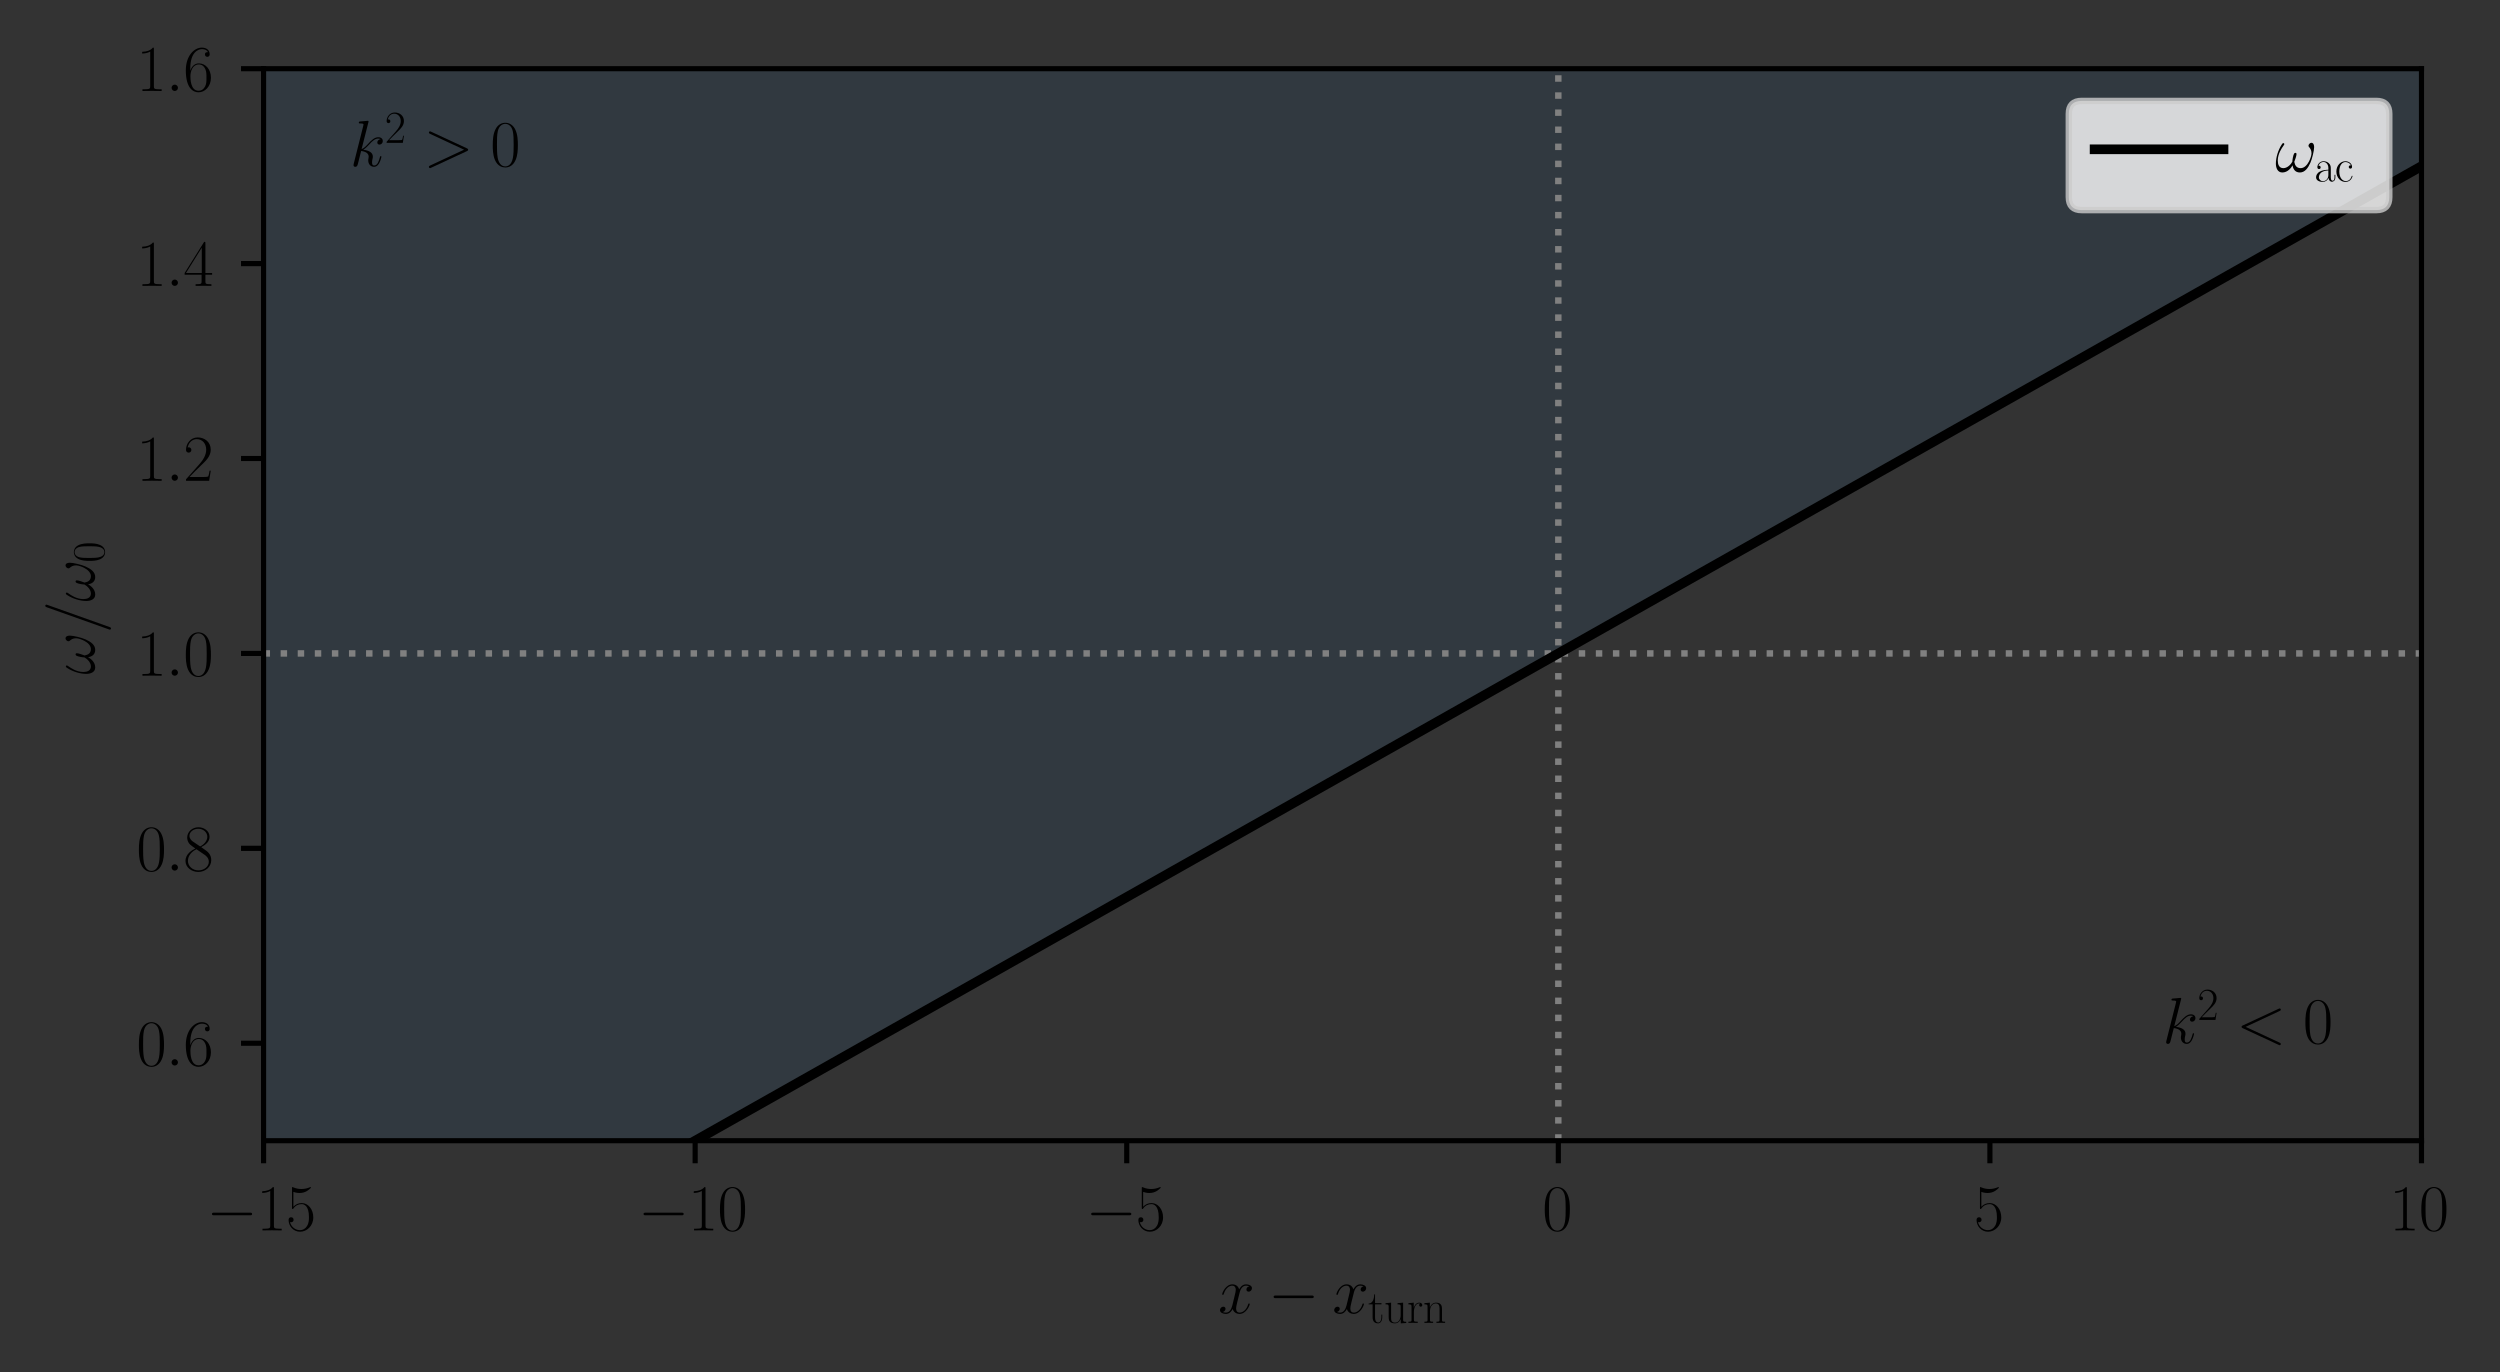 <?xml version="1.0" encoding="utf-8" standalone="no"?>
<!DOCTYPE svg PUBLIC "-//W3C//DTD SVG 1.1//EN"
  "http://www.w3.org/Graphics/SVG/1.1/DTD/svg11.dtd">
<svg xmlns:xlink="http://www.w3.org/1999/xlink" width="387.874pt" height="212.891pt" viewBox="0 0 387.874 212.891" xmlns="http://www.w3.org/2000/svg" version="1.1">
 <rect x="0" y="0" width="387.874" height="212.891" fill="#333333" stroke="none"/>
 <defs>
  <style type="text/css">*{stroke-linejoin: round; stroke-linecap: butt}</style>
 </defs>
 <g id="figure_1">
  <g id="patch_1">
   <path d="M 0 212.891 
L 387.874 212.891 
L 387.874 0 
L 0 0 
L 0 212.891 
z
" style="fill: none"/>
  </g>
  <g id="axes_1">
   <g id="patch_2">
    <path d="M 40.893 176.979 
L 375.693 176.979 
L 375.693 10.659 
L 40.893 10.659 
L 40.893 176.979 
z
" style="fill: none"/>
   </g>
   <g id="PolyCollection_1">
    <path d="M 40.893 10.659 
L 40.893 214.779 
L 41.228 214.59 
L 41.563 214.401 
L 41.898 214.212 
L 42.233 214.022 
L 42.568 213.833 
L 42.904 213.644 
L 43.239 213.455 
L 43.574 213.266 
L 43.909 213.077 
L 44.244 212.887 
L 44.579 212.698 
L 44.914 212.509 
L 45.249 212.32 
L 45.585 212.131 
L 45.92 211.941 
L 46.255 211.752 
L 46.59 211.563 
L 46.925 211.374 
L 47.26 211.185 
L 47.595 210.995 
L 47.931 210.806 
L 48.266 210.617 
L 48.601 210.428 
L 48.936 210.239 
L 49.271 210.05 
L 49.606 209.86 
L 49.941 209.671 
L 50.277 209.482 
L 50.612 209.293 
L 50.947 209.104 
L 51.282 208.914 
L 51.617 208.725 
L 51.952 208.536 
L 52.287 208.347 
L 52.622 208.158 
L 52.958 207.968 
L 53.293 207.779 
L 53.628 207.59 
L 53.963 207.401 
L 54.298 207.212 
L 54.633 207.022 
L 54.968 206.833 
L 55.304 206.644 
L 55.639 206.455 
L 55.974 206.266 
L 56.309 206.077 
L 56.644 205.887 
L 56.979 205.698 
L 57.314 205.509 
L 57.649 205.32 
L 57.985 205.131 
L 58.32 204.941 
L 58.655 204.752 
L 58.99 204.563 
L 59.325 204.374 
L 59.66 204.185 
L 59.995 203.995 
L 60.331 203.806 
L 60.666 203.617 
L 61.001 203.428 
L 61.336 203.239 
L 61.671 203.05 
L 62.006 202.86 
L 62.341 202.671 
L 62.677 202.482 
L 63.012 202.293 
L 63.347 202.104 
L 63.682 201.914 
L 64.017 201.725 
L 64.352 201.536 
L 64.687 201.347 
L 65.022 201.158 
L 65.358 200.968 
L 65.693 200.779 
L 66.028 200.59 
L 66.363 200.401 
L 66.698 200.212 
L 67.033 200.022 
L 67.368 199.833 
L 67.704 199.644 
L 68.039 199.455 
L 68.374 199.266 
L 68.709 199.077 
L 69.044 198.887 
L 69.379 198.698 
L 69.714 198.509 
L 70.049 198.32 
L 70.385 198.131 
L 70.72 197.941 
L 71.055 197.752 
L 71.39 197.563 
L 71.725 197.374 
L 72.06 197.185 
L 72.395 196.995 
L 72.731 196.806 
L 73.066 196.617 
L 73.401 196.428 
L 73.736 196.239 
L 74.071 196.05 
L 74.406 195.86 
L 74.741 195.671 
L 75.077 195.482 
L 75.412 195.293 
L 75.747 195.104 
L 76.082 194.914 
L 76.417 194.725 
L 76.752 194.536 
L 77.087 194.347 
L 77.422 194.158 
L 77.758 193.968 
L 78.093 193.779 
L 78.428 193.59 
L 78.763 193.401 
L 79.098 193.212 
L 79.433 193.022 
L 79.768 192.833 
L 80.104 192.644 
L 80.439 192.455 
L 80.774 192.266 
L 81.109 192.077 
L 81.444 191.887 
L 81.779 191.698 
L 82.114 191.509 
L 82.449 191.32 
L 82.785 191.131 
L 83.12 190.941 
L 83.455 190.752 
L 83.79 190.563 
L 84.125 190.374 
L 84.46 190.185 
L 84.795 189.995 
L 85.131 189.806 
L 85.466 189.617 
L 85.801 189.428 
L 86.136 189.239 
L 86.471 189.05 
L 86.806 188.86 
L 87.141 188.671 
L 87.477 188.482 
L 87.812 188.293 
L 88.147 188.104 
L 88.482 187.914 
L 88.817 187.725 
L 89.152 187.536 
L 89.487 187.347 
L 89.822 187.158 
L 90.158 186.968 
L 90.493 186.779 
L 90.828 186.59 
L 91.163 186.401 
L 91.498 186.212 
L 91.833 186.022 
L 92.168 185.833 
L 92.504 185.644 
L 92.839 185.455 
L 93.174 185.266 
L 93.509 185.077 
L 93.844 184.887 
L 94.179 184.698 
L 94.514 184.509 
L 94.849 184.32 
L 95.185 184.131 
L 95.52 183.941 
L 95.855 183.752 
L 96.19 183.563 
L 96.525 183.374 
L 96.86 183.185 
L 97.195 182.995 
L 97.531 182.806 
L 97.866 182.617 
L 98.201 182.428 
L 98.536 182.239 
L 98.871 182.05 
L 99.206 181.86 
L 99.541 181.671 
L 99.877 181.482 
L 100.212 181.293 
L 100.547 181.104 
L 100.882 180.914 
L 101.217 180.725 
L 101.552 180.536 
L 101.887 180.347 
L 102.222 180.158 
L 102.558 179.968 
L 102.893 179.779 
L 103.228 179.59 
L 103.563 179.401 
L 103.898 179.212 
L 104.233 179.022 
L 104.568 178.833 
L 104.904 178.644 
L 105.239 178.455 
L 105.574 178.266 
L 105.909 178.077 
L 106.244 177.887 
L 106.579 177.698 
L 106.914 177.509 
L 107.249 177.32 
L 107.585 177.131 
L 107.92 176.941 
L 108.255 176.752 
L 108.59 176.563 
L 108.925 176.374 
L 109.26 176.185 
L 109.595 175.995 
L 109.931 175.806 
L 110.266 175.617 
L 110.601 175.428 
L 110.936 175.239 
L 111.271 175.05 
L 111.606 174.86 
L 111.941 174.671 
L 112.277 174.482 
L 112.612 174.293 
L 112.947 174.104 
L 113.282 173.914 
L 113.617 173.725 
L 113.952 173.536 
L 114.287 173.347 
L 114.622 173.158 
L 114.958 172.968 
L 115.293 172.779 
L 115.628 172.59 
L 115.963 172.401 
L 116.298 172.212 
L 116.633 172.022 
L 116.968 171.833 
L 117.304 171.644 
L 117.639 171.455 
L 117.974 171.266 
L 118.309 171.077 
L 118.644 170.887 
L 118.979 170.698 
L 119.314 170.509 
L 119.649 170.32 
L 119.985 170.131 
L 120.32 169.941 
L 120.655 169.752 
L 120.99 169.563 
L 121.325 169.374 
L 121.66 169.185 
L 121.995 168.995 
L 122.331 168.806 
L 122.666 168.617 
L 123.001 168.428 
L 123.336 168.239 
L 123.671 168.05 
L 124.006 167.86 
L 124.341 167.671 
L 124.677 167.482 
L 125.012 167.293 
L 125.347 167.104 
L 125.682 166.914 
L 126.017 166.725 
L 126.352 166.536 
L 126.687 166.347 
L 127.022 166.158 
L 127.358 165.968 
L 127.693 165.779 
L 128.028 165.59 
L 128.363 165.401 
L 128.698 165.212 
L 129.033 165.022 
L 129.368 164.833 
L 129.704 164.644 
L 130.039 164.455 
L 130.374 164.266 
L 130.709 164.077 
L 131.044 163.887 
L 131.379 163.698 
L 131.714 163.509 
L 132.049 163.32 
L 132.385 163.131 
L 132.72 162.941 
L 133.055 162.752 
L 133.39 162.563 
L 133.725 162.374 
L 134.06 162.185 
L 134.395 161.995 
L 134.731 161.806 
L 135.066 161.617 
L 135.401 161.428 
L 135.736 161.239 
L 136.071 161.05 
L 136.406 160.86 
L 136.741 160.671 
L 137.077 160.482 
L 137.412 160.293 
L 137.747 160.104 
L 138.082 159.914 
L 138.417 159.725 
L 138.752 159.536 
L 139.087 159.347 
L 139.422 159.158 
L 139.758 158.968 
L 140.093 158.779 
L 140.428 158.59 
L 140.763 158.401 
L 141.098 158.212 
L 141.433 158.022 
L 141.768 157.833 
L 142.104 157.644 
L 142.439 157.455 
L 142.774 157.266 
L 143.109 157.077 
L 143.444 156.887 
L 143.779 156.698 
L 144.114 156.509 
L 144.449 156.32 
L 144.785 156.131 
L 145.12 155.941 
L 145.455 155.752 
L 145.79 155.563 
L 146.125 155.374 
L 146.46 155.185 
L 146.795 154.995 
L 147.131 154.806 
L 147.466 154.617 
L 147.801 154.428 
L 148.136 154.239 
L 148.471 154.05 
L 148.806 153.86 
L 149.141 153.671 
L 149.477 153.482 
L 149.812 153.293 
L 150.147 153.104 
L 150.482 152.914 
L 150.817 152.725 
L 151.152 152.536 
L 151.487 152.347 
L 151.822 152.158 
L 152.158 151.968 
L 152.493 151.779 
L 152.828 151.59 
L 153.163 151.401 
L 153.498 151.212 
L 153.833 151.022 
L 154.168 150.833 
L 154.504 150.644 
L 154.839 150.455 
L 155.174 150.266 
L 155.509 150.077 
L 155.844 149.887 
L 156.179 149.698 
L 156.514 149.509 
L 156.849 149.32 
L 157.185 149.131 
L 157.52 148.941 
L 157.855 148.752 
L 158.19 148.563 
L 158.525 148.374 
L 158.86 148.185 
L 159.195 147.995 
L 159.531 147.806 
L 159.866 147.617 
L 160.201 147.428 
L 160.536 147.239 
L 160.871 147.05 
L 161.206 146.86 
L 161.541 146.671 
L 161.877 146.482 
L 162.212 146.293 
L 162.547 146.104 
L 162.882 145.914 
L 163.217 145.725 
L 163.552 145.536 
L 163.887 145.347 
L 164.222 145.158 
L 164.558 144.968 
L 164.893 144.779 
L 165.228 144.59 
L 165.563 144.401 
L 165.898 144.212 
L 166.233 144.022 
L 166.568 143.833 
L 166.904 143.644 
L 167.239 143.455 
L 167.574 143.266 
L 167.909 143.077 
L 168.244 142.887 
L 168.579 142.698 
L 168.914 142.509 
L 169.249 142.32 
L 169.585 142.131 
L 169.92 141.941 
L 170.255 141.752 
L 170.59 141.563 
L 170.925 141.374 
L 171.26 141.185 
L 171.595 140.995 
L 171.931 140.806 
L 172.266 140.617 
L 172.601 140.428 
L 172.936 140.239 
L 173.271 140.05 
L 173.606 139.86 
L 173.941 139.671 
L 174.277 139.482 
L 174.612 139.293 
L 174.947 139.104 
L 175.282 138.914 
L 175.617 138.725 
L 175.952 138.536 
L 176.287 138.347 
L 176.622 138.158 
L 176.958 137.968 
L 177.293 137.779 
L 177.628 137.59 
L 177.963 137.401 
L 178.298 137.212 
L 178.633 137.022 
L 178.968 136.833 
L 179.304 136.644 
L 179.639 136.455 
L 179.974 136.266 
L 180.309 136.077 
L 180.644 135.887 
L 180.979 135.698 
L 181.314 135.509 
L 181.649 135.32 
L 181.985 135.131 
L 182.32 134.941 
L 182.655 134.752 
L 182.99 134.563 
L 183.325 134.374 
L 183.66 134.185 
L 183.995 133.995 
L 184.331 133.806 
L 184.666 133.617 
L 185.001 133.428 
L 185.336 133.239 
L 185.671 133.05 
L 186.006 132.86 
L 186.341 132.671 
L 186.677 132.482 
L 187.012 132.293 
L 187.347 132.104 
L 187.682 131.914 
L 188.017 131.725 
L 188.352 131.536 
L 188.687 131.347 
L 189.022 131.158 
L 189.358 130.968 
L 189.693 130.779 
L 190.028 130.59 
L 190.363 130.401 
L 190.698 130.212 
L 191.033 130.022 
L 191.368 129.833 
L 191.704 129.644 
L 192.039 129.455 
L 192.374 129.266 
L 192.709 129.077 
L 193.044 128.887 
L 193.379 128.698 
L 193.714 128.509 
L 194.049 128.32 
L 194.385 128.131 
L 194.72 127.941 
L 195.055 127.752 
L 195.39 127.563 
L 195.725 127.374 
L 196.06 127.185 
L 196.395 126.995 
L 196.731 126.806 
L 197.066 126.617 
L 197.401 126.428 
L 197.736 126.239 
L 198.071 126.05 
L 198.406 125.86 
L 198.741 125.671 
L 199.077 125.482 
L 199.412 125.293 
L 199.747 125.104 
L 200.082 124.914 
L 200.417 124.725 
L 200.752 124.536 
L 201.087 124.347 
L 201.422 124.158 
L 201.758 123.968 
L 202.093 123.779 
L 202.428 123.59 
L 202.763 123.401 
L 203.098 123.212 
L 203.433 123.022 
L 203.768 122.833 
L 204.104 122.644 
L 204.439 122.455 
L 204.774 122.266 
L 205.109 122.077 
L 205.444 121.887 
L 205.779 121.698 
L 206.114 121.509 
L 206.449 121.32 
L 206.785 121.131 
L 207.12 120.941 
L 207.455 120.752 
L 207.79 120.563 
L 208.125 120.374 
L 208.46 120.185 
L 208.795 119.995 
L 209.131 119.806 
L 209.466 119.617 
L 209.801 119.428 
L 210.136 119.239 
L 210.471 119.05 
L 210.806 118.86 
L 211.141 118.671 
L 211.477 118.482 
L 211.812 118.293 
L 212.147 118.104 
L 212.482 117.914 
L 212.817 117.725 
L 213.152 117.536 
L 213.487 117.347 
L 213.822 117.158 
L 214.158 116.968 
L 214.493 116.779 
L 214.828 116.59 
L 215.163 116.401 
L 215.498 116.212 
L 215.833 116.022 
L 216.168 115.833 
L 216.504 115.644 
L 216.839 115.455 
L 217.174 115.266 
L 217.509 115.077 
L 217.844 114.887 
L 218.179 114.698 
L 218.514 114.509 
L 218.849 114.32 
L 219.185 114.131 
L 219.52 113.941 
L 219.855 113.752 
L 220.19 113.563 
L 220.525 113.374 
L 220.86 113.185 
L 221.195 112.995 
L 221.531 112.806 
L 221.866 112.617 
L 222.201 112.428 
L 222.536 112.239 
L 222.871 112.05 
L 223.206 111.86 
L 223.541 111.671 
L 223.877 111.482 
L 224.212 111.293 
L 224.547 111.104 
L 224.882 110.914 
L 225.217 110.725 
L 225.552 110.536 
L 225.887 110.347 
L 226.222 110.158 
L 226.558 109.968 
L 226.893 109.779 
L 227.228 109.59 
L 227.563 109.401 
L 227.898 109.212 
L 228.233 109.022 
L 228.568 108.833 
L 228.904 108.644 
L 229.239 108.455 
L 229.574 108.266 
L 229.909 108.077 
L 230.244 107.887 
L 230.579 107.698 
L 230.914 107.509 
L 231.249 107.32 
L 231.585 107.131 
L 231.92 106.941 
L 232.255 106.752 
L 232.59 106.563 
L 232.925 106.374 
L 233.26 106.185 
L 233.595 105.995 
L 233.931 105.806 
L 234.266 105.617 
L 234.601 105.428 
L 234.936 105.239 
L 235.271 105.05 
L 235.606 104.86 
L 235.941 104.671 
L 236.277 104.482 
L 236.612 104.293 
L 236.947 104.104 
L 237.282 103.914 
L 237.617 103.725 
L 237.952 103.536 
L 238.287 103.347 
L 238.622 103.158 
L 238.958 102.968 
L 239.293 102.779 
L 239.628 102.59 
L 239.963 102.401 
L 240.298 102.212 
L 240.633 102.022 
L 240.968 101.833 
L 241.304 101.644 
L 241.639 101.455 
L 241.974 101.266 
L 242.309 101.077 
L 242.644 100.887 
L 242.979 100.698 
L 243.314 100.509 
L 243.649 100.32 
L 243.985 100.131 
L 244.32 99.941 
L 244.655 99.752 
L 244.99 99.563 
L 245.325 99.374 
L 245.66 99.185 
L 245.995 98.995 
L 246.331 98.806 
L 246.666 98.617 
L 247.001 98.428 
L 247.336 98.239 
L 247.671 98.05 
L 248.006 97.86 
L 248.341 97.671 
L 248.677 97.482 
L 249.012 97.293 
L 249.347 97.104 
L 249.682 96.914 
L 250.017 96.725 
L 250.352 96.536 
L 250.687 96.347 
L 251.022 96.158 
L 251.358 95.968 
L 251.693 95.779 
L 252.028 95.59 
L 252.363 95.401 
L 252.698 95.212 
L 253.033 95.022 
L 253.368 94.833 
L 253.704 94.644 
L 254.039 94.455 
L 254.374 94.266 
L 254.709 94.077 
L 255.044 93.887 
L 255.379 93.698 
L 255.714 93.509 
L 256.049 93.32 
L 256.385 93.131 
L 256.72 92.941 
L 257.055 92.752 
L 257.39 92.563 
L 257.725 92.374 
L 258.06 92.185 
L 258.395 91.995 
L 258.731 91.806 
L 259.066 91.617 
L 259.401 91.428 
L 259.736 91.239 
L 260.071 91.05 
L 260.406 90.86 
L 260.741 90.671 
L 261.077 90.482 
L 261.412 90.293 
L 261.747 90.104 
L 262.082 89.914 
L 262.417 89.725 
L 262.752 89.536 
L 263.087 89.347 
L 263.422 89.158 
L 263.758 88.968 
L 264.093 88.779 
L 264.428 88.59 
L 264.763 88.401 
L 265.098 88.212 
L 265.433 88.022 
L 265.768 87.833 
L 266.104 87.644 
L 266.439 87.455 
L 266.774 87.266 
L 267.109 87.077 
L 267.444 86.887 
L 267.779 86.698 
L 268.114 86.509 
L 268.449 86.32 
L 268.785 86.131 
L 269.12 85.941 
L 269.455 85.752 
L 269.79 85.563 
L 270.125 85.374 
L 270.46 85.185 
L 270.795 84.995 
L 271.131 84.806 
L 271.466 84.617 
L 271.801 84.428 
L 272.136 84.239 
L 272.471 84.05 
L 272.806 83.86 
L 273.141 83.671 
L 273.477 83.482 
L 273.812 83.293 
L 274.147 83.104 
L 274.482 82.914 
L 274.817 82.725 
L 275.152 82.536 
L 275.487 82.347 
L 275.822 82.158 
L 276.158 81.968 
L 276.493 81.779 
L 276.828 81.59 
L 277.163 81.401 
L 277.498 81.212 
L 277.833 81.022 
L 278.168 80.833 
L 278.504 80.644 
L 278.839 80.455 
L 279.174 80.266 
L 279.509 80.077 
L 279.844 79.887 
L 280.179 79.698 
L 280.514 79.509 
L 280.849 79.32 
L 281.185 79.131 
L 281.52 78.941 
L 281.855 78.752 
L 282.19 78.563 
L 282.525 78.374 
L 282.86 78.185 
L 283.195 77.995 
L 283.531 77.806 
L 283.866 77.617 
L 284.201 77.428 
L 284.536 77.239 
L 284.871 77.05 
L 285.206 76.86 
L 285.541 76.671 
L 285.877 76.482 
L 286.212 76.293 
L 286.547 76.104 
L 286.882 75.914 
L 287.217 75.725 
L 287.552 75.536 
L 287.887 75.347 
L 288.222 75.158 
L 288.558 74.968 
L 288.893 74.779 
L 289.228 74.59 
L 289.563 74.401 
L 289.898 74.212 
L 290.233 74.022 
L 290.568 73.833 
L 290.904 73.644 
L 291.239 73.455 
L 291.574 73.266 
L 291.909 73.077 
L 292.244 72.887 
L 292.579 72.698 
L 292.914 72.509 
L 293.249 72.32 
L 293.585 72.131 
L 293.92 71.941 
L 294.255 71.752 
L 294.59 71.563 
L 294.925 71.374 
L 295.26 71.185 
L 295.595 70.995 
L 295.931 70.806 
L 296.266 70.617 
L 296.601 70.428 
L 296.936 70.239 
L 297.271 70.05 
L 297.606 69.86 
L 297.941 69.671 
L 298.277 69.482 
L 298.612 69.293 
L 298.947 69.104 
L 299.282 68.914 
L 299.617 68.725 
L 299.952 68.536 
L 300.287 68.347 
L 300.622 68.158 
L 300.958 67.968 
L 301.293 67.779 
L 301.628 67.59 
L 301.963 67.401 
L 302.298 67.212 
L 302.633 67.022 
L 302.968 66.833 
L 303.304 66.644 
L 303.639 66.455 
L 303.974 66.266 
L 304.309 66.077 
L 304.644 65.887 
L 304.979 65.698 
L 305.314 65.509 
L 305.649 65.32 
L 305.985 65.131 
L 306.32 64.941 
L 306.655 64.752 
L 306.99 64.563 
L 307.325 64.374 
L 307.66 64.185 
L 307.995 63.995 
L 308.331 63.806 
L 308.666 63.617 
L 309.001 63.428 
L 309.336 63.239 
L 309.671 63.05 
L 310.006 62.86 
L 310.341 62.671 
L 310.677 62.482 
L 311.012 62.293 
L 311.347 62.104 
L 311.682 61.914 
L 312.017 61.725 
L 312.352 61.536 
L 312.687 61.347 
L 313.022 61.158 
L 313.358 60.968 
L 313.693 60.779 
L 314.028 60.59 
L 314.363 60.401 
L 314.698 60.212 
L 315.033 60.022 
L 315.368 59.833 
L 315.704 59.644 
L 316.039 59.455 
L 316.374 59.266 
L 316.709 59.077 
L 317.044 58.887 
L 317.379 58.698 
L 317.714 58.509 
L 318.049 58.32 
L 318.385 58.131 
L 318.72 57.941 
L 319.055 57.752 
L 319.39 57.563 
L 319.725 57.374 
L 320.06 57.185 
L 320.395 56.995 
L 320.731 56.806 
L 321.066 56.617 
L 321.401 56.428 
L 321.736 56.239 
L 322.071 56.05 
L 322.406 55.86 
L 322.741 55.671 
L 323.077 55.482 
L 323.412 55.293 
L 323.747 55.104 
L 324.082 54.914 
L 324.417 54.725 
L 324.752 54.536 
L 325.087 54.347 
L 325.422 54.158 
L 325.758 53.968 
L 326.093 53.779 
L 326.428 53.59 
L 326.763 53.401 
L 327.098 53.212 
L 327.433 53.022 
L 327.768 52.833 
L 328.104 52.644 
L 328.439 52.455 
L 328.774 52.266 
L 329.109 52.077 
L 329.444 51.887 
L 329.779 51.698 
L 330.114 51.509 
L 330.449 51.32 
L 330.785 51.131 
L 331.12 50.941 
L 331.455 50.752 
L 331.79 50.563 
L 332.125 50.374 
L 332.46 50.185 
L 332.795 49.995 
L 333.131 49.806 
L 333.466 49.617 
L 333.801 49.428 
L 334.136 49.239 
L 334.471 49.05 
L 334.806 48.86 
L 335.141 48.671 
L 335.477 48.482 
L 335.812 48.293 
L 336.147 48.104 
L 336.482 47.914 
L 336.817 47.725 
L 337.152 47.536 
L 337.487 47.347 
L 337.822 47.158 
L 338.158 46.968 
L 338.493 46.779 
L 338.828 46.59 
L 339.163 46.401 
L 339.498 46.212 
L 339.833 46.022 
L 340.168 45.833 
L 340.504 45.644 
L 340.839 45.455 
L 341.174 45.266 
L 341.509 45.077 
L 341.844 44.887 
L 342.179 44.698 
L 342.514 44.509 
L 342.849 44.32 
L 343.185 44.131 
L 343.52 43.941 
L 343.855 43.752 
L 344.19 43.563 
L 344.525 43.374 
L 344.86 43.185 
L 345.195 42.995 
L 345.531 42.806 
L 345.866 42.617 
L 346.201 42.428 
L 346.536 42.239 
L 346.871 42.05 
L 347.206 41.86 
L 347.541 41.671 
L 347.877 41.482 
L 348.212 41.293 
L 348.547 41.104 
L 348.882 40.914 
L 349.217 40.725 
L 349.552 40.536 
L 349.887 40.347 
L 350.222 40.158 
L 350.558 39.968 
L 350.893 39.779 
L 351.228 39.59 
L 351.563 39.401 
L 351.898 39.212 
L 352.233 39.022 
L 352.568 38.833 
L 352.904 38.644 
L 353.239 38.455 
L 353.574 38.266 
L 353.909 38.077 
L 354.244 37.887 
L 354.579 37.698 
L 354.914 37.509 
L 355.249 37.32 
L 355.585 37.131 
L 355.92 36.941 
L 356.255 36.752 
L 356.59 36.563 
L 356.925 36.374 
L 357.26 36.185 
L 357.595 35.995 
L 357.931 35.806 
L 358.266 35.617 
L 358.601 35.428 
L 358.936 35.239 
L 359.271 35.05 
L 359.606 34.86 
L 359.941 34.671 
L 360.277 34.482 
L 360.612 34.293 
L 360.947 34.104 
L 361.282 33.914 
L 361.617 33.725 
L 361.952 33.536 
L 362.287 33.347 
L 362.622 33.158 
L 362.958 32.968 
L 363.293 32.779 
L 363.628 32.59 
L 363.963 32.401 
L 364.298 32.212 
L 364.633 32.022 
L 364.968 31.833 
L 365.304 31.644 
L 365.639 31.455 
L 365.974 31.266 
L 366.309 31.077 
L 366.644 30.887 
L 366.979 30.698 
L 367.314 30.509 
L 367.649 30.32 
L 367.985 30.131 
L 368.32 29.941 
L 368.655 29.752 
L 368.99 29.563 
L 369.325 29.374 
L 369.66 29.185 
L 369.995 28.995 
L 370.331 28.806 
L 370.666 28.617 
L 371.001 28.428 
L 371.336 28.239 
L 371.671 28.05 
L 372.006 27.86 
L 372.341 27.671 
L 372.677 27.482 
L 373.012 27.293 
L 373.347 27.104 
L 373.682 26.914 
L 374.017 26.725 
L 374.352 26.536 
L 374.687 26.347 
L 375.022 26.158 
L 375.358 25.968 
L 375.693 25.779 
L 375.693 10.659 
L 375.693 10.659 
L 375.358 10.659 
L 375.022 10.659 
L 374.687 10.659 
L 374.352 10.659 
L 374.017 10.659 
L 373.682 10.659 
L 373.347 10.659 
L 373.012 10.659 
L 372.677 10.659 
L 372.341 10.659 
L 372.006 10.659 
L 371.671 10.659 
L 371.336 10.659 
L 371.001 10.659 
L 370.666 10.659 
L 370.331 10.659 
L 369.995 10.659 
L 369.66 10.659 
L 369.325 10.659 
L 368.99 10.659 
L 368.655 10.659 
L 368.32 10.659 
L 367.985 10.659 
L 367.649 10.659 
L 367.314 10.659 
L 366.979 10.659 
L 366.644 10.659 
L 366.309 10.659 
L 365.974 10.659 
L 365.639 10.659 
L 365.304 10.659 
L 364.968 10.659 
L 364.633 10.659 
L 364.298 10.659 
L 363.963 10.659 
L 363.628 10.659 
L 363.293 10.659 
L 362.958 10.659 
L 362.622 10.659 
L 362.287 10.659 
L 361.952 10.659 
L 361.617 10.659 
L 361.282 10.659 
L 360.947 10.659 
L 360.612 10.659 
L 360.277 10.659 
L 359.941 10.659 
L 359.606 10.659 
L 359.271 10.659 
L 358.936 10.659 
L 358.601 10.659 
L 358.266 10.659 
L 357.931 10.659 
L 357.595 10.659 
L 357.26 10.659 
L 356.925 10.659 
L 356.59 10.659 
L 356.255 10.659 
L 355.92 10.659 
L 355.585 10.659 
L 355.249 10.659 
L 354.914 10.659 
L 354.579 10.659 
L 354.244 10.659 
L 353.909 10.659 
L 353.574 10.659 
L 353.239 10.659 
L 352.904 10.659 
L 352.568 10.659 
L 352.233 10.659 
L 351.898 10.659 
L 351.563 10.659 
L 351.228 10.659 
L 350.893 10.659 
L 350.558 10.659 
L 350.222 10.659 
L 349.887 10.659 
L 349.552 10.659 
L 349.217 10.659 
L 348.882 10.659 
L 348.547 10.659 
L 348.212 10.659 
L 347.877 10.659 
L 347.541 10.659 
L 347.206 10.659 
L 346.871 10.659 
L 346.536 10.659 
L 346.201 10.659 
L 345.866 10.659 
L 345.531 10.659 
L 345.195 10.659 
L 344.86 10.659 
L 344.525 10.659 
L 344.19 10.659 
L 343.855 10.659 
L 343.52 10.659 
L 343.185 10.659 
L 342.849 10.659 
L 342.514 10.659 
L 342.179 10.659 
L 341.844 10.659 
L 341.509 10.659 
L 341.174 10.659 
L 340.839 10.659 
L 340.504 10.659 
L 340.168 10.659 
L 339.833 10.659 
L 339.498 10.659 
L 339.163 10.659 
L 338.828 10.659 
L 338.493 10.659 
L 338.158 10.659 
L 337.822 10.659 
L 337.487 10.659 
L 337.152 10.659 
L 336.817 10.659 
L 336.482 10.659 
L 336.147 10.659 
L 335.812 10.659 
L 335.477 10.659 
L 335.141 10.659 
L 334.806 10.659 
L 334.471 10.659 
L 334.136 10.659 
L 333.801 10.659 
L 333.466 10.659 
L 333.131 10.659 
L 332.795 10.659 
L 332.46 10.659 
L 332.125 10.659 
L 331.79 10.659 
L 331.455 10.659 
L 331.12 10.659 
L 330.785 10.659 
L 330.449 10.659 
L 330.114 10.659 
L 329.779 10.659 
L 329.444 10.659 
L 329.109 10.659 
L 328.774 10.659 
L 328.439 10.659 
L 328.104 10.659 
L 327.768 10.659 
L 327.433 10.659 
L 327.098 10.659 
L 326.763 10.659 
L 326.428 10.659 
L 326.093 10.659 
L 325.758 10.659 
L 325.422 10.659 
L 325.087 10.659 
L 324.752 10.659 
L 324.417 10.659 
L 324.082 10.659 
L 323.747 10.659 
L 323.412 10.659 
L 323.077 10.659 
L 322.741 10.659 
L 322.406 10.659 
L 322.071 10.659 
L 321.736 10.659 
L 321.401 10.659 
L 321.066 10.659 
L 320.731 10.659 
L 320.395 10.659 
L 320.06 10.659 
L 319.725 10.659 
L 319.39 10.659 
L 319.055 10.659 
L 318.72 10.659 
L 318.385 10.659 
L 318.049 10.659 
L 317.714 10.659 
L 317.379 10.659 
L 317.044 10.659 
L 316.709 10.659 
L 316.374 10.659 
L 316.039 10.659 
L 315.704 10.659 
L 315.368 10.659 
L 315.033 10.659 
L 314.698 10.659 
L 314.363 10.659 
L 314.028 10.659 
L 313.693 10.659 
L 313.358 10.659 
L 313.022 10.659 
L 312.687 10.659 
L 312.352 10.659 
L 312.017 10.659 
L 311.682 10.659 
L 311.347 10.659 
L 311.012 10.659 
L 310.677 10.659 
L 310.341 10.659 
L 310.006 10.659 
L 309.671 10.659 
L 309.336 10.659 
L 309.001 10.659 
L 308.666 10.659 
L 308.331 10.659 
L 307.995 10.659 
L 307.66 10.659 
L 307.325 10.659 
L 306.99 10.659 
L 306.655 10.659 
L 306.32 10.659 
L 305.985 10.659 
L 305.649 10.659 
L 305.314 10.659 
L 304.979 10.659 
L 304.644 10.659 
L 304.309 10.659 
L 303.974 10.659 
L 303.639 10.659 
L 303.304 10.659 
L 302.968 10.659 
L 302.633 10.659 
L 302.298 10.659 
L 301.963 10.659 
L 301.628 10.659 
L 301.293 10.659 
L 300.958 10.659 
L 300.622 10.659 
L 300.287 10.659 
L 299.952 10.659 
L 299.617 10.659 
L 299.282 10.659 
L 298.947 10.659 
L 298.612 10.659 
L 298.277 10.659 
L 297.941 10.659 
L 297.606 10.659 
L 297.271 10.659 
L 296.936 10.659 
L 296.601 10.659 
L 296.266 10.659 
L 295.931 10.659 
L 295.595 10.659 
L 295.26 10.659 
L 294.925 10.659 
L 294.59 10.659 
L 294.255 10.659 
L 293.92 10.659 
L 293.585 10.659 
L 293.249 10.659 
L 292.914 10.659 
L 292.579 10.659 
L 292.244 10.659 
L 291.909 10.659 
L 291.574 10.659 
L 291.239 10.659 
L 290.904 10.659 
L 290.568 10.659 
L 290.233 10.659 
L 289.898 10.659 
L 289.563 10.659 
L 289.228 10.659 
L 288.893 10.659 
L 288.558 10.659 
L 288.222 10.659 
L 287.887 10.659 
L 287.552 10.659 
L 287.217 10.659 
L 286.882 10.659 
L 286.547 10.659 
L 286.212 10.659 
L 285.877 10.659 
L 285.541 10.659 
L 285.206 10.659 
L 284.871 10.659 
L 284.536 10.659 
L 284.201 10.659 
L 283.866 10.659 
L 283.531 10.659 
L 283.195 10.659 
L 282.86 10.659 
L 282.525 10.659 
L 282.19 10.659 
L 281.855 10.659 
L 281.52 10.659 
L 281.185 10.659 
L 280.849 10.659 
L 280.514 10.659 
L 280.179 10.659 
L 279.844 10.659 
L 279.509 10.659 
L 279.174 10.659 
L 278.839 10.659 
L 278.504 10.659 
L 278.168 10.659 
L 277.833 10.659 
L 277.498 10.659 
L 277.163 10.659 
L 276.828 10.659 
L 276.493 10.659 
L 276.158 10.659 
L 275.822 10.659 
L 275.487 10.659 
L 275.152 10.659 
L 274.817 10.659 
L 274.482 10.659 
L 274.147 10.659 
L 273.812 10.659 
L 273.477 10.659 
L 273.141 10.659 
L 272.806 10.659 
L 272.471 10.659 
L 272.136 10.659 
L 271.801 10.659 
L 271.466 10.659 
L 271.131 10.659 
L 270.795 10.659 
L 270.46 10.659 
L 270.125 10.659 
L 269.79 10.659 
L 269.455 10.659 
L 269.12 10.659 
L 268.785 10.659 
L 268.449 10.659 
L 268.114 10.659 
L 267.779 10.659 
L 267.444 10.659 
L 267.109 10.659 
L 266.774 10.659 
L 266.439 10.659 
L 266.104 10.659 
L 265.768 10.659 
L 265.433 10.659 
L 265.098 10.659 
L 264.763 10.659 
L 264.428 10.659 
L 264.093 10.659 
L 263.758 10.659 
L 263.422 10.659 
L 263.087 10.659 
L 262.752 10.659 
L 262.417 10.659 
L 262.082 10.659 
L 261.747 10.659 
L 261.412 10.659 
L 261.077 10.659 
L 260.741 10.659 
L 260.406 10.659 
L 260.071 10.659 
L 259.736 10.659 
L 259.401 10.659 
L 259.066 10.659 
L 258.731 10.659 
L 258.395 10.659 
L 258.06 10.659 
L 257.725 10.659 
L 257.39 10.659 
L 257.055 10.659 
L 256.72 10.659 
L 256.385 10.659 
L 256.049 10.659 
L 255.714 10.659 
L 255.379 10.659 
L 255.044 10.659 
L 254.709 10.659 
L 254.374 10.659 
L 254.039 10.659 
L 253.704 10.659 
L 253.368 10.659 
L 253.033 10.659 
L 252.698 10.659 
L 252.363 10.659 
L 252.028 10.659 
L 251.693 10.659 
L 251.358 10.659 
L 251.022 10.659 
L 250.687 10.659 
L 250.352 10.659 
L 250.017 10.659 
L 249.682 10.659 
L 249.347 10.659 
L 249.012 10.659 
L 248.677 10.659 
L 248.341 10.659 
L 248.006 10.659 
L 247.671 10.659 
L 247.336 10.659 
L 247.001 10.659 
L 246.666 10.659 
L 246.331 10.659 
L 245.995 10.659 
L 245.66 10.659 
L 245.325 10.659 
L 244.99 10.659 
L 244.655 10.659 
L 244.32 10.659 
L 243.985 10.659 
L 243.649 10.659 
L 243.314 10.659 
L 242.979 10.659 
L 242.644 10.659 
L 242.309 10.659 
L 241.974 10.659 
L 241.639 10.659 
L 241.304 10.659 
L 240.968 10.659 
L 240.633 10.659 
L 240.298 10.659 
L 239.963 10.659 
L 239.628 10.659 
L 239.293 10.659 
L 238.958 10.659 
L 238.622 10.659 
L 238.287 10.659 
L 237.952 10.659 
L 237.617 10.659 
L 237.282 10.659 
L 236.947 10.659 
L 236.612 10.659 
L 236.277 10.659 
L 235.941 10.659 
L 235.606 10.659 
L 235.271 10.659 
L 234.936 10.659 
L 234.601 10.659 
L 234.266 10.659 
L 233.931 10.659 
L 233.595 10.659 
L 233.26 10.659 
L 232.925 10.659 
L 232.59 10.659 
L 232.255 10.659 
L 231.92 10.659 
L 231.585 10.659 
L 231.249 10.659 
L 230.914 10.659 
L 230.579 10.659 
L 230.244 10.659 
L 229.909 10.659 
L 229.574 10.659 
L 229.239 10.659 
L 228.904 10.659 
L 228.568 10.659 
L 228.233 10.659 
L 227.898 10.659 
L 227.563 10.659 
L 227.228 10.659 
L 226.893 10.659 
L 226.558 10.659 
L 226.222 10.659 
L 225.887 10.659 
L 225.552 10.659 
L 225.217 10.659 
L 224.882 10.659 
L 224.547 10.659 
L 224.212 10.659 
L 223.877 10.659 
L 223.541 10.659 
L 223.206 10.659 
L 222.871 10.659 
L 222.536 10.659 
L 222.201 10.659 
L 221.866 10.659 
L 221.531 10.659 
L 221.195 10.659 
L 220.86 10.659 
L 220.525 10.659 
L 220.19 10.659 
L 219.855 10.659 
L 219.52 10.659 
L 219.185 10.659 
L 218.849 10.659 
L 218.514 10.659 
L 218.179 10.659 
L 217.844 10.659 
L 217.509 10.659 
L 217.174 10.659 
L 216.839 10.659 
L 216.504 10.659 
L 216.168 10.659 
L 215.833 10.659 
L 215.498 10.659 
L 215.163 10.659 
L 214.828 10.659 
L 214.493 10.659 
L 214.158 10.659 
L 213.822 10.659 
L 213.487 10.659 
L 213.152 10.659 
L 212.817 10.659 
L 212.482 10.659 
L 212.147 10.659 
L 211.812 10.659 
L 211.477 10.659 
L 211.141 10.659 
L 210.806 10.659 
L 210.471 10.659 
L 210.136 10.659 
L 209.801 10.659 
L 209.466 10.659 
L 209.131 10.659 
L 208.795 10.659 
L 208.46 10.659 
L 208.125 10.659 
L 207.79 10.659 
L 207.455 10.659 
L 207.12 10.659 
L 206.785 10.659 
L 206.449 10.659 
L 206.114 10.659 
L 205.779 10.659 
L 205.444 10.659 
L 205.109 10.659 
L 204.774 10.659 
L 204.439 10.659 
L 204.104 10.659 
L 203.768 10.659 
L 203.433 10.659 
L 203.098 10.659 
L 202.763 10.659 
L 202.428 10.659 
L 202.093 10.659 
L 201.758 10.659 
L 201.422 10.659 
L 201.087 10.659 
L 200.752 10.659 
L 200.417 10.659 
L 200.082 10.659 
L 199.747 10.659 
L 199.412 10.659 
L 199.077 10.659 
L 198.741 10.659 
L 198.406 10.659 
L 198.071 10.659 
L 197.736 10.659 
L 197.401 10.659 
L 197.066 10.659 
L 196.731 10.659 
L 196.395 10.659 
L 196.06 10.659 
L 195.725 10.659 
L 195.39 10.659 
L 195.055 10.659 
L 194.72 10.659 
L 194.385 10.659 
L 194.049 10.659 
L 193.714 10.659 
L 193.379 10.659 
L 193.044 10.659 
L 192.709 10.659 
L 192.374 10.659 
L 192.039 10.659 
L 191.704 10.659 
L 191.368 10.659 
L 191.033 10.659 
L 190.698 10.659 
L 190.363 10.659 
L 190.028 10.659 
L 189.693 10.659 
L 189.358 10.659 
L 189.022 10.659 
L 188.687 10.659 
L 188.352 10.659 
L 188.017 10.659 
L 187.682 10.659 
L 187.347 10.659 
L 187.012 10.659 
L 186.677 10.659 
L 186.341 10.659 
L 186.006 10.659 
L 185.671 10.659 
L 185.336 10.659 
L 185.001 10.659 
L 184.666 10.659 
L 184.331 10.659 
L 183.995 10.659 
L 183.66 10.659 
L 183.325 10.659 
L 182.99 10.659 
L 182.655 10.659 
L 182.32 10.659 
L 181.985 10.659 
L 181.649 10.659 
L 181.314 10.659 
L 180.979 10.659 
L 180.644 10.659 
L 180.309 10.659 
L 179.974 10.659 
L 179.639 10.659 
L 179.304 10.659 
L 178.968 10.659 
L 178.633 10.659 
L 178.298 10.659 
L 177.963 10.659 
L 177.628 10.659 
L 177.293 10.659 
L 176.958 10.659 
L 176.622 10.659 
L 176.287 10.659 
L 175.952 10.659 
L 175.617 10.659 
L 175.282 10.659 
L 174.947 10.659 
L 174.612 10.659 
L 174.277 10.659 
L 173.941 10.659 
L 173.606 10.659 
L 173.271 10.659 
L 172.936 10.659 
L 172.601 10.659 
L 172.266 10.659 
L 171.931 10.659 
L 171.595 10.659 
L 171.26 10.659 
L 170.925 10.659 
L 170.59 10.659 
L 170.255 10.659 
L 169.92 10.659 
L 169.585 10.659 
L 169.249 10.659 
L 168.914 10.659 
L 168.579 10.659 
L 168.244 10.659 
L 167.909 10.659 
L 167.574 10.659 
L 167.239 10.659 
L 166.904 10.659 
L 166.568 10.659 
L 166.233 10.659 
L 165.898 10.659 
L 165.563 10.659 
L 165.228 10.659 
L 164.893 10.659 
L 164.558 10.659 
L 164.222 10.659 
L 163.887 10.659 
L 163.552 10.659 
L 163.217 10.659 
L 162.882 10.659 
L 162.547 10.659 
L 162.212 10.659 
L 161.877 10.659 
L 161.541 10.659 
L 161.206 10.659 
L 160.871 10.659 
L 160.536 10.659 
L 160.201 10.659 
L 159.866 10.659 
L 159.531 10.659 
L 159.195 10.659 
L 158.86 10.659 
L 158.525 10.659 
L 158.19 10.659 
L 157.855 10.659 
L 157.52 10.659 
L 157.185 10.659 
L 156.849 10.659 
L 156.514 10.659 
L 156.179 10.659 
L 155.844 10.659 
L 155.509 10.659 
L 155.174 10.659 
L 154.839 10.659 
L 154.504 10.659 
L 154.168 10.659 
L 153.833 10.659 
L 153.498 10.659 
L 153.163 10.659 
L 152.828 10.659 
L 152.493 10.659 
L 152.158 10.659 
L 151.822 10.659 
L 151.487 10.659 
L 151.152 10.659 
L 150.817 10.659 
L 150.482 10.659 
L 150.147 10.659 
L 149.812 10.659 
L 149.477 10.659 
L 149.141 10.659 
L 148.806 10.659 
L 148.471 10.659 
L 148.136 10.659 
L 147.801 10.659 
L 147.466 10.659 
L 147.131 10.659 
L 146.795 10.659 
L 146.46 10.659 
L 146.125 10.659 
L 145.79 10.659 
L 145.455 10.659 
L 145.12 10.659 
L 144.785 10.659 
L 144.449 10.659 
L 144.114 10.659 
L 143.779 10.659 
L 143.444 10.659 
L 143.109 10.659 
L 142.774 10.659 
L 142.439 10.659 
L 142.104 10.659 
L 141.768 10.659 
L 141.433 10.659 
L 141.098 10.659 
L 140.763 10.659 
L 140.428 10.659 
L 140.093 10.659 
L 139.758 10.659 
L 139.422 10.659 
L 139.087 10.659 
L 138.752 10.659 
L 138.417 10.659 
L 138.082 10.659 
L 137.747 10.659 
L 137.412 10.659 
L 137.077 10.659 
L 136.741 10.659 
L 136.406 10.659 
L 136.071 10.659 
L 135.736 10.659 
L 135.401 10.659 
L 135.066 10.659 
L 134.731 10.659 
L 134.395 10.659 
L 134.06 10.659 
L 133.725 10.659 
L 133.39 10.659 
L 133.055 10.659 
L 132.72 10.659 
L 132.385 10.659 
L 132.049 10.659 
L 131.714 10.659 
L 131.379 10.659 
L 131.044 10.659 
L 130.709 10.659 
L 130.374 10.659 
L 130.039 10.659 
L 129.704 10.659 
L 129.368 10.659 
L 129.033 10.659 
L 128.698 10.659 
L 128.363 10.659 
L 128.028 10.659 
L 127.693 10.659 
L 127.358 10.659 
L 127.022 10.659 
L 126.687 10.659 
L 126.352 10.659 
L 126.017 10.659 
L 125.682 10.659 
L 125.347 10.659 
L 125.012 10.659 
L 124.677 10.659 
L 124.341 10.659 
L 124.006 10.659 
L 123.671 10.659 
L 123.336 10.659 
L 123.001 10.659 
L 122.666 10.659 
L 122.331 10.659 
L 121.995 10.659 
L 121.66 10.659 
L 121.325 10.659 
L 120.99 10.659 
L 120.655 10.659 
L 120.32 10.659 
L 119.985 10.659 
L 119.649 10.659 
L 119.314 10.659 
L 118.979 10.659 
L 118.644 10.659 
L 118.309 10.659 
L 117.974 10.659 
L 117.639 10.659 
L 117.304 10.659 
L 116.968 10.659 
L 116.633 10.659 
L 116.298 10.659 
L 115.963 10.659 
L 115.628 10.659 
L 115.293 10.659 
L 114.958 10.659 
L 114.622 10.659 
L 114.287 10.659 
L 113.952 10.659 
L 113.617 10.659 
L 113.282 10.659 
L 112.947 10.659 
L 112.612 10.659 
L 112.277 10.659 
L 111.941 10.659 
L 111.606 10.659 
L 111.271 10.659 
L 110.936 10.659 
L 110.601 10.659 
L 110.266 10.659 
L 109.931 10.659 
L 109.595 10.659 
L 109.26 10.659 
L 108.925 10.659 
L 108.59 10.659 
L 108.255 10.659 
L 107.92 10.659 
L 107.585 10.659 
L 107.249 10.659 
L 106.914 10.659 
L 106.579 10.659 
L 106.244 10.659 
L 105.909 10.659 
L 105.574 10.659 
L 105.239 10.659 
L 104.904 10.659 
L 104.568 10.659 
L 104.233 10.659 
L 103.898 10.659 
L 103.563 10.659 
L 103.228 10.659 
L 102.893 10.659 
L 102.558 10.659 
L 102.222 10.659 
L 101.887 10.659 
L 101.552 10.659 
L 101.217 10.659 
L 100.882 10.659 
L 100.547 10.659 
L 100.212 10.659 
L 99.877 10.659 
L 99.541 10.659 
L 99.206 10.659 
L 98.871 10.659 
L 98.536 10.659 
L 98.201 10.659 
L 97.866 10.659 
L 97.531 10.659 
L 97.195 10.659 
L 96.86 10.659 
L 96.525 10.659 
L 96.19 10.659 
L 95.855 10.659 
L 95.52 10.659 
L 95.185 10.659 
L 94.849 10.659 
L 94.514 10.659 
L 94.179 10.659 
L 93.844 10.659 
L 93.509 10.659 
L 93.174 10.659 
L 92.839 10.659 
L 92.504 10.659 
L 92.168 10.659 
L 91.833 10.659 
L 91.498 10.659 
L 91.163 10.659 
L 90.828 10.659 
L 90.493 10.659 
L 90.158 10.659 
L 89.822 10.659 
L 89.487 10.659 
L 89.152 10.659 
L 88.817 10.659 
L 88.482 10.659 
L 88.147 10.659 
L 87.812 10.659 
L 87.477 10.659 
L 87.141 10.659 
L 86.806 10.659 
L 86.471 10.659 
L 86.136 10.659 
L 85.801 10.659 
L 85.466 10.659 
L 85.131 10.659 
L 84.795 10.659 
L 84.46 10.659 
L 84.125 10.659 
L 83.79 10.659 
L 83.455 10.659 
L 83.12 10.659 
L 82.785 10.659 
L 82.449 10.659 
L 82.114 10.659 
L 81.779 10.659 
L 81.444 10.659 
L 81.109 10.659 
L 80.774 10.659 
L 80.439 10.659 
L 80.104 10.659 
L 79.768 10.659 
L 79.433 10.659 
L 79.098 10.659 
L 78.763 10.659 
L 78.428 10.659 
L 78.093 10.659 
L 77.758 10.659 
L 77.422 10.659 
L 77.087 10.659 
L 76.752 10.659 
L 76.417 10.659 
L 76.082 10.659 
L 75.747 10.659 
L 75.412 10.659 
L 75.077 10.659 
L 74.741 10.659 
L 74.406 10.659 
L 74.071 10.659 
L 73.736 10.659 
L 73.401 10.659 
L 73.066 10.659 
L 72.731 10.659 
L 72.395 10.659 
L 72.06 10.659 
L 71.725 10.659 
L 71.39 10.659 
L 71.055 10.659 
L 70.72 10.659 
L 70.385 10.659 
L 70.049 10.659 
L 69.714 10.659 
L 69.379 10.659 
L 69.044 10.659 
L 68.709 10.659 
L 68.374 10.659 
L 68.039 10.659 
L 67.704 10.659 
L 67.368 10.659 
L 67.033 10.659 
L 66.698 10.659 
L 66.363 10.659 
L 66.028 10.659 
L 65.693 10.659 
L 65.358 10.659 
L 65.022 10.659 
L 64.687 10.659 
L 64.352 10.659 
L 64.017 10.659 
L 63.682 10.659 
L 63.347 10.659 
L 63.012 10.659 
L 62.677 10.659 
L 62.341 10.659 
L 62.006 10.659 
L 61.671 10.659 
L 61.336 10.659 
L 61.001 10.659 
L 60.666 10.659 
L 60.331 10.659 
L 59.995 10.659 
L 59.66 10.659 
L 59.325 10.659 
L 58.99 10.659 
L 58.655 10.659 
L 58.32 10.659 
L 57.985 10.659 
L 57.649 10.659 
L 57.314 10.659 
L 56.979 10.659 
L 56.644 10.659 
L 56.309 10.659 
L 55.974 10.659 
L 55.639 10.659 
L 55.304 10.659 
L 54.968 10.659 
L 54.633 10.659 
L 54.298 10.659 
L 53.963 10.659 
L 53.628 10.659 
L 53.293 10.659 
L 52.958 10.659 
L 52.622 10.659 
L 52.287 10.659 
L 51.952 10.659 
L 51.617 10.659 
L 51.282 10.659 
L 50.947 10.659 
L 50.612 10.659 
L 50.277 10.659 
L 49.941 10.659 
L 49.606 10.659 
L 49.271 10.659 
L 48.936 10.659 
L 48.601 10.659 
L 48.266 10.659 
L 47.931 10.659 
L 47.595 10.659 
L 47.26 10.659 
L 46.925 10.659 
L 46.59 10.659 
L 46.255 10.659 
L 45.92 10.659 
L 45.585 10.659 
L 45.249 10.659 
L 44.914 10.659 
L 44.579 10.659 
L 44.244 10.659 
L 43.909 10.659 
L 43.574 10.659 
L 43.239 10.659 
L 42.904 10.659 
L 42.568 10.659 
L 42.233 10.659 
L 41.898 10.659 
L 41.563 10.659 
L 41.228 10.659 
L 40.893 10.659 
z
" clip-path="url(#p3eeffeb749)" style="fill: #1f77b4; fill-opacity: 0.1"/>
   </g>
   <g id="matplotlib.axis_1">
    <g id="xtick_1">
     <g id="line2d_1">
      <defs>
       <path id="m62ae6fd0b4" d="M 0 0 
L 0 3.5 
" style="stroke: #000000; stroke-width: 0.8"/>
      </defs>
      <g>
       <use xlink:href="#m62ae6fd0b4" x="40.893" y="176.979" style="stroke: #000000; stroke-width: 0.8"/>
      </g>
     </g>
     <g id="text_1">
      <!-- $\mathdefault{−15}$ -->
      <g transform="translate(32.037 190.898)scale(0.1 -0.1)">
       <defs>
        <path id="CMSY10-0" d="M 4218 1472 
C 4326 1472 4442 1472 4442 1600 
C 4442 1728 4326 1728 4218 1728 
L 755 1728 
C 646 1728 531 1728 531 1600 
C 531 1472 646 1472 755 1472 
L 4218 1472 
z
" transform="scale(0.016)"/>
        <path id="CMR17-31" d="M 1702 4083 
C 1702 4217 1696 4224 1606 4224 
C 1357 3927 979 3833 621 3820 
C 602 3820 570 3820 563 3808 
C 557 3795 557 3782 557 3648 
C 755 3648 1088 3686 1344 3839 
L 1344 467 
C 1344 243 1331 166 781 166 
L 589 166 
L 589 0 
C 896 6 1216 12 1523 12 
C 1830 12 2150 6 2458 0 
L 2458 166 
L 2266 166 
C 1715 166 1702 236 1702 467 
L 1702 4083 
z
" transform="scale(0.016)"/>
        <path id="CMR17-35" d="M 730 3750 
C 794 3724 1056 3641 1325 3641 
C 1920 3641 2246 3961 2432 4140 
C 2432 4191 2432 4224 2394 4224 
C 2387 4224 2374 4224 2323 4198 
C 2099 4102 1837 4032 1517 4032 
C 1325 4032 1037 4055 723 4191 
C 653 4224 640 4224 634 4224 
C 602 4224 595 4217 595 4090 
L 595 2231 
C 595 2113 595 2080 659 2080 
C 691 2080 704 2093 736 2139 
C 941 2435 1222 2560 1542 2560 
C 1766 2560 2246 2415 2246 1293 
C 2246 1087 2246 716 2054 422 
C 1894 159 1645 25 1370 25 
C 947 25 518 319 403 812 
C 429 806 480 793 506 793 
C 589 793 749 838 749 1036 
C 749 1209 627 1280 506 1280 
C 358 1280 262 1190 262 1011 
C 262 454 704 -128 1382 -128 
C 2042 -128 2669 441 2669 1267 
C 2669 2054 2170 2662 1549 2662 
C 1222 2662 947 2540 730 2304 
L 730 3750 
z
" transform="scale(0.016)"/>
       </defs>
       <use xlink:href="#CMSY10-0" transform="scale(0.996)"/>
       <use xlink:href="#CMR17-31" transform="translate(77.487 0)scale(0.996)"/>
       <use xlink:href="#CMR17-35" transform="translate(123.178 0)scale(0.996)"/>
      </g>
     </g>
    </g>
    <g id="xtick_2">
     <g id="line2d_2">
      <g>
       <use xlink:href="#m62ae6fd0b4" x="107.853" y="176.979" style="stroke: #000000; stroke-width: 0.8"/>
      </g>
     </g>
     <g id="text_2">
      <!-- $\mathdefault{−10}$ -->
      <g transform="translate(98.997 190.898)scale(0.1 -0.1)">
       <defs>
        <path id="CMR17-30" d="M 2688 2038 
C 2688 2430 2682 3099 2413 3613 
C 2176 4063 1798 4224 1466 4224 
C 1158 4224 768 4082 525 3620 
C 269 3137 243 2539 243 2038 
C 243 1671 250 1112 448 623 
C 723 -39 1216 -128 1466 -128 
C 1760 -128 2208 -7 2470 604 
C 2662 1048 2688 1568 2688 2038 
z
M 1466 -26 
C 1056 -26 813 328 723 816 
C 653 1196 653 1749 653 2109 
C 653 2604 653 3015 736 3407 
C 858 3954 1216 4121 1466 4121 
C 1728 4121 2067 3947 2189 3420 
C 2272 3054 2278 2623 2278 2109 
C 2278 1691 2278 1176 2202 797 
C 2067 96 1690 -26 1466 -26 
z
" transform="scale(0.016)"/>
       </defs>
       <use xlink:href="#CMSY10-0" transform="scale(0.996)"/>
       <use xlink:href="#CMR17-31" transform="translate(77.487 0)scale(0.996)"/>
       <use xlink:href="#CMR17-30" transform="translate(123.178 0)scale(0.996)"/>
      </g>
     </g>
    </g>
    <g id="xtick_3">
     <g id="line2d_3">
      <g>
       <use xlink:href="#m62ae6fd0b4" x="174.813" y="176.979" style="stroke: #000000; stroke-width: 0.8"/>
      </g>
     </g>
     <g id="text_3">
      <!-- $\mathdefault{−5}$ -->
      <g transform="translate(168.448 190.898)scale(0.1 -0.1)">
       <use xlink:href="#CMSY10-0" transform="scale(0.996)"/>
       <use xlink:href="#CMR17-35" transform="translate(77.487 0)scale(0.996)"/>
      </g>
     </g>
    </g>
    <g id="xtick_4">
     <g id="line2d_4">
      <g>
       <use xlink:href="#m62ae6fd0b4" x="241.773" y="176.979" style="stroke: #000000; stroke-width: 0.8"/>
      </g>
     </g>
     <g id="text_4">
      <!-- $\mathdefault{0}$ -->
      <g transform="translate(239.282 190.898)scale(0.1 -0.1)">
       <use xlink:href="#CMR17-30" transform="scale(0.996)"/>
      </g>
     </g>
    </g>
    <g id="xtick_5">
     <g id="line2d_5">
      <g>
       <use xlink:href="#m62ae6fd0b4" x="308.733" y="176.979" style="stroke: #000000; stroke-width: 0.8"/>
      </g>
     </g>
     <g id="text_5">
      <!-- $\mathdefault{5}$ -->
      <g transform="translate(306.242 190.898)scale(0.1 -0.1)">
       <use xlink:href="#CMR17-35" transform="scale(0.996)"/>
      </g>
     </g>
    </g>
    <g id="xtick_6">
     <g id="line2d_6">
      <g>
       <use xlink:href="#m62ae6fd0b4" x="375.693" y="176.979" style="stroke: #000000; stroke-width: 0.8"/>
      </g>
     </g>
     <g id="text_6">
      <!-- $\mathdefault{10}$ -->
      <g transform="translate(370.711 190.898)scale(0.1 -0.1)">
       <use xlink:href="#CMR17-31" transform="scale(0.996)"/>
       <use xlink:href="#CMR17-30" transform="translate(45.69 0)scale(0.996)"/>
      </g>
     </g>
    </g>
    <g id="text_7">
     <!-- $x - x_\text{turn}$ -->
     <g transform="translate(188.997 203.753)scale(0.1 -0.1)">
      <defs>
       <path id="CMMI12-78" d="M 3034 2624 
C 2829 2585 2752 2431 2752 2310 
C 2752 2156 2874 2105 2963 2105 
C 3155 2105 3290 2271 3290 2444 
C 3290 2694 2982 2816 2714 2816 
C 2323 2816 2106 2451 2048 2329 
C 1901 2790 1504 2816 1389 2816 
C 736 2816 390 1993 390 1849 
C 390 1823 416 1790 461 1790 
C 512 1790 525 1829 538 1855 
C 755 2572 1184 2687 1370 2687 
C 1658 2687 1715 2438 1715 2284 
C 1715 2143 1677 1993 1600 1678 
L 1382 778 
C 1286 390 1101 64 762 64 
C 730 64 570 64 435 126 
C 666 166 717 358 717 435 
C 717 563 621 640 499 640 
C 346 640 179 505 179 300 
C 179 57 480 -64 755 -64 
C 1062 -64 1280 153 1414 415 
C 1517 64 1837 -64 2074 -64 
C 2726 -64 3072 751 3072 896 
C 3072 929 3046 955 3008 955 
C 2950 955 2944 922 2925 870 
C 2752 300 2381 64 2093 64 
C 1869 64 1747 204 1747 467 
C 1747 607 1773 712 1875 1146 
L 2099 2039 
C 2195 2425 2413 2687 2707 2687 
C 2720 2687 2899 2687 3034 2624 
z
" transform="scale(0.016)"/>
       <path id="CMR17-74" d="M 966 2585 
L 1862 2585 
L 1862 2752 
L 966 2752 
L 966 3968 
L 851 3968 
C 838 3292 614 2700 70 2687 
L 70 2585 
L 627 2585 
L 627 778 
C 627 655 627 -64 1370 -64 
C 1747 -64 1965 308 1965 784 
L 1965 1151 
L 1850 1151 
L 1850 790 
C 1850 347 1677 51 1408 51 
C 1222 51 966 179 966 765 
L 966 2585 
z
" transform="scale(0.016)"/>
       <path id="CMR17-75" d="M 1882 2745 
L 1882 2579 
C 2259 2579 2317 2540 2317 2229 
L 2317 1053 
C 2317 510 2029 38 1555 38 
C 1030 38 986 355 986 691 
L 986 2816 
L 211 2745 
L 211 2579 
C 467 2579 640 2579 646 2320 
L 646 1079 
C 646 646 646 368 813 187 
C 896 103 1056 -64 1517 -64 
C 2061 -64 2272 400 2323 536 
L 2330 536 
L 2330 -64 
L 3091 -13 
L 3091 154 
C 2714 154 2656 193 2656 503 
L 2656 2816 
L 1882 2745 
z
" transform="scale(0.016)"/>
       <path id="CMR17-72" d="M 960 1517 
C 960 2134 1222 2713 1702 2713 
C 1747 2713 1792 2707 1837 2687 
C 1837 2687 1696 2642 1696 2475 
C 1696 2321 1818 2257 1914 2257 
C 1990 2257 2131 2302 2131 2482 
C 2131 2687 1926 2816 1709 2816 
C 1222 2816 1011 2340 947 2115 
L 941 2115 
L 941 2816 
L 198 2745 
L 198 2578 
C 576 2578 634 2540 634 2231 
L 634 443 
C 634 198 608 166 198 166 
L 198 0 
C 352 12 646 12 813 12 
C 998 12 1325 12 1498 0 
L 1498 166 
C 1037 166 960 166 960 455 
L 960 1517 
z
" transform="scale(0.016)"/>
       <path id="CMR17-6e" d="M 2656 1954 
C 2656 2282 2592 2816 1837 2816 
C 1331 2816 1069 2424 973 2166 
L 966 2166 
L 966 2816 
L 211 2745 
L 211 2578 
C 589 2578 646 2540 646 2231 
L 646 443 
C 646 198 621 166 211 166 
L 211 0 
C 365 12 646 12 813 12 
C 979 12 1267 12 1421 0 
L 1421 166 
C 1011 166 986 192 986 443 
L 986 1678 
C 986 2269 1344 2713 1792 2713 
C 2266 2713 2317 2289 2317 1980 
L 2317 443 
C 2317 198 2291 166 1882 166 
L 1882 0 
C 2035 12 2317 12 2483 12 
C 2650 12 2938 12 3091 0 
L 3091 166 
C 2682 166 2656 192 2656 443 
L 2656 1954 
z
" transform="scale(0.016)"/>
      </defs>
      <use xlink:href="#CMMI12-78" transform="scale(0.996)"/>
      <use xlink:href="#CMSY10-0" transform="translate(77.573 0)scale(0.996)"/>
      <use xlink:href="#CMMI12-78" transform="translate(177.2 0)scale(0.996)"/>
      <use xlink:href="#CMR17-74" transform="translate(232.634 -14.944)scale(0.697)"/>
      <use xlink:href="#CMR17-75" transform="translate(257.33 -14.944)scale(0.697)"/>
      <use xlink:href="#CMR17-72" transform="translate(292.957 -14.944)scale(0.697)"/>
      <use xlink:href="#CMR17-6e" transform="translate(317.653 -14.944)scale(0.697)"/>
     </g>
    </g>
   </g>
   <g id="matplotlib.axis_2">
    <g id="ytick_1">
     <g id="line2d_7">
      <defs>
       <path id="maeda887d68" d="M 0 0 
L -3.5 0 
" style="stroke: #000000; stroke-width: 0.8"/>
      </defs>
      <g>
       <use xlink:href="#maeda887d68" x="40.893" y="161.859" style="stroke: #000000; stroke-width: 0.8"/>
      </g>
     </g>
     <g id="text_8">
      <!-- $\mathdefault{0.6}$ -->
      <g transform="translate(21.163 165.318)scale(0.1 -0.1)">
       <defs>
        <path id="CMMI12-3a" d="M 1178 307 
C 1178 492 1024 620 870 620 
C 685 620 557 467 557 313 
C 557 128 710 0 864 0 
C 1050 0 1178 153 1178 307 
z
" transform="scale(0.016)"/>
        <path id="CMR17-36" d="M 678 2198 
C 678 3712 1395 4076 1811 4076 
C 1946 4076 2272 4049 2400 3782 
C 2298 3782 2106 3782 2106 3558 
C 2106 3385 2246 3328 2336 3328 
C 2394 3328 2566 3353 2566 3571 
C 2566 3987 2246 4224 1805 4224 
C 1043 4224 243 3411 243 2011 
C 243 257 966 -128 1478 -128 
C 2099 -128 2688 431 2688 1295 
C 2688 2101 2170 2688 1517 2688 
C 1126 2688 838 2430 678 1979 
L 678 2198 
z
M 1478 25 
C 691 25 691 1212 691 1450 
C 691 1914 909 2585 1504 2585 
C 1613 2585 1926 2585 2138 2140 
C 2253 1889 2253 1624 2253 1302 
C 2253 954 2253 696 2118 438 
C 1978 173 1773 25 1478 25 
z
" transform="scale(0.016)"/>
       </defs>
       <use xlink:href="#CMR17-30" transform="scale(0.996)"/>
       <use xlink:href="#CMMI12-3a" transform="translate(45.69 0)scale(0.996)"/>
       <use xlink:href="#CMR17-36" transform="translate(72.788 0)scale(0.996)"/>
      </g>
     </g>
    </g>
    <g id="ytick_2">
     <g id="line2d_8">
      <g>
       <use xlink:href="#maeda887d68" x="40.893" y="131.619" style="stroke: #000000; stroke-width: 0.8"/>
      </g>
     </g>
     <g id="text_9">
      <!-- $\mathdefault{0.8}$ -->
      <g transform="translate(21.163 135.078)scale(0.1 -0.1)">
       <defs>
        <path id="CMR17-38" d="M 1741 2289 
C 2144 2494 2554 2803 2554 3298 
C 2554 3884 1990 4224 1472 4224 
C 890 4224 378 3800 378 3215 
C 378 3054 416 2777 666 2533 
C 730 2469 998 2276 1171 2154 
C 883 2006 211 1652 211 945 
C 211 282 838 -128 1459 -128 
C 2144 -128 2720 366 2720 1022 
C 2720 1607 2330 1877 2074 2051 
L 1741 2289 
z
M 902 2855 
C 851 2887 595 3086 595 3388 
C 595 3781 998 4076 1459 4076 
C 1965 4076 2336 3716 2336 3298 
C 2336 2700 1670 2359 1638 2359 
C 1632 2359 1626 2359 1574 2398 
L 902 2855 
z
M 2080 1536 
C 2176 1466 2483 1253 2483 861 
C 2483 385 2010 25 1472 25 
C 890 25 448 443 448 951 
C 448 1459 838 1884 1280 2083 
L 2080 1536 
z
" transform="scale(0.016)"/>
       </defs>
       <use xlink:href="#CMR17-30" transform="scale(0.996)"/>
       <use xlink:href="#CMMI12-3a" transform="translate(45.69 0)scale(0.996)"/>
       <use xlink:href="#CMR17-38" transform="translate(72.788 0)scale(0.996)"/>
      </g>
     </g>
    </g>
    <g id="ytick_3">
     <g id="line2d_9">
      <g>
       <use xlink:href="#maeda887d68" x="40.893" y="101.379" style="stroke: #000000; stroke-width: 0.8"/>
      </g>
     </g>
     <g id="text_10">
      <!-- $\mathdefault{1.0}$ -->
      <g transform="translate(21.163 104.838)scale(0.1 -0.1)">
       <use xlink:href="#CMR17-31" transform="scale(0.996)"/>
       <use xlink:href="#CMMI12-3a" transform="translate(45.69 0)scale(0.996)"/>
       <use xlink:href="#CMR17-30" transform="translate(72.788 0)scale(0.996)"/>
      </g>
     </g>
    </g>
    <g id="ytick_4">
     <g id="line2d_10">
      <g>
       <use xlink:href="#maeda887d68" x="40.893" y="71.139" style="stroke: #000000; stroke-width: 0.8"/>
      </g>
     </g>
     <g id="text_11">
      <!-- $\mathdefault{1.2}$ -->
      <g transform="translate(21.163 74.598)scale(0.1 -0.1)">
       <defs>
        <path id="CMR17-32" d="M 2669 990 
L 2554 990 
C 2490 537 2438 460 2413 422 
C 2381 371 1920 371 1830 371 
L 602 371 
C 832 620 1280 1073 1824 1596 
C 2214 1966 2669 2400 2669 3033 
C 2669 3788 2067 4224 1395 4224 
C 691 4224 262 3603 262 3027 
C 262 2777 448 2745 525 2745 
C 589 2745 781 2783 781 3007 
C 781 3206 614 3264 525 3264 
C 486 3264 448 3257 422 3244 
C 544 3788 915 4057 1306 4057 
C 1862 4057 2227 3616 2227 3033 
C 2227 2477 1901 1998 1536 1583 
L 262 147 
L 262 0 
L 2515 0 
L 2669 990 
z
" transform="scale(0.016)"/>
       </defs>
       <use xlink:href="#CMR17-31" transform="scale(0.996)"/>
       <use xlink:href="#CMMI12-3a" transform="translate(45.69 0)scale(0.996)"/>
       <use xlink:href="#CMR17-32" transform="translate(72.788 0)scale(0.996)"/>
      </g>
     </g>
    </g>
    <g id="ytick_5">
     <g id="line2d_11">
      <g>
       <use xlink:href="#maeda887d68" x="40.893" y="40.899" style="stroke: #000000; stroke-width: 0.8"/>
      </g>
     </g>
     <g id="text_12">
      <!-- $\mathdefault{1.4}$ -->
      <g transform="translate(21.163 44.358)scale(0.1 -0.1)">
       <defs>
        <path id="CMR17-34" d="M 2150 4147 
C 2150 4281 2144 4288 2029 4288 
L 128 1254 
L 128 1088 
L 1779 1088 
L 1779 460 
C 1779 230 1766 166 1318 166 
L 1197 166 
L 1197 0 
C 1402 12 1747 12 1965 12 
C 2182 12 2528 12 2733 0 
L 2733 166 
L 2611 166 
C 2163 166 2150 230 2150 460 
L 2150 1088 
L 2803 1088 
L 2803 1254 
L 2150 1254 
L 2150 4147 
z
M 1798 3723 
L 1798 1254 
L 256 1254 
L 1798 3723 
z
" transform="scale(0.016)"/>
       </defs>
       <use xlink:href="#CMR17-31" transform="scale(0.996)"/>
       <use xlink:href="#CMMI12-3a" transform="translate(45.69 0)scale(0.996)"/>
       <use xlink:href="#CMR17-34" transform="translate(72.788 0)scale(0.996)"/>
      </g>
     </g>
    </g>
    <g id="ytick_6">
     <g id="line2d_12">
      <g>
       <use xlink:href="#maeda887d68" x="40.893" y="10.659" style="stroke: #000000; stroke-width: 0.8"/>
      </g>
     </g>
     <g id="text_13">
      <!-- $\mathdefault{1.6}$ -->
      <g transform="translate(21.163 14.118)scale(0.1 -0.1)">
       <use xlink:href="#CMR17-31" transform="scale(0.996)"/>
       <use xlink:href="#CMMI12-3a" transform="translate(45.69 0)scale(0.996)"/>
       <use xlink:href="#CMR17-36" transform="translate(72.788 0)scale(0.996)"/>
      </g>
     </g>
    </g>
    <g id="text_14">
     <!-- $\omega / \omega_0$ -->
     <g transform="translate(14.672 104.676)rotate(-90)scale(0.1 -0.1)">
      <defs>
       <path id="CMMI12-21" d="M 3802 2406 
C 3802 2592 3750 2828 3526 2828 
C 3398 2828 3251 2668 3251 2540 
C 3251 2483 3277 2444 3328 2387 
C 3424 2278 3546 2105 3546 1804 
C 3546 1574 3405 1209 3302 1011 
C 3123 659 2829 358 2496 358 
C 2093 358 1939 614 1869 972 
C 1939 1139 2086 1555 2086 1721 
C 2086 1792 2061 1849 1978 1849 
C 1933 1849 1882 1824 1850 1772 
C 1760 1632 1677 1126 1683 992 
C 1562 755 1216 358 806 358 
C 378 358 262 736 262 1100 
C 262 1766 678 2348 794 2508 
C 858 2604 902 2668 902 2681 
C 902 2726 877 2796 819 2796 
C 717 2796 685 2713 634 2636 
C 307 2131 77 1420 77 806 
C 77 409 224 -64 704 -64 
C 1235 -64 1568 390 1702 633 
C 1754 275 1946 -64 2413 -64 
C 2899 -64 3206 364 3437 883 
C 3603 1254 3802 2054 3802 2406 
z
" transform="scale(0.016)"/>
       <path id="CMMI12-3d" d="M 2746 4563 
C 2746 4569 2784 4665 2784 4678 
C 2784 4755 2720 4800 2669 4800 
C 2637 4800 2579 4800 2528 4659 
L 384 -1364 
C 384 -1370 346 -1466 346 -1479 
C 346 -1556 410 -1600 461 -1600 
C 499 -1600 557 -1594 602 -1460 
L 2746 4563 
z
" transform="scale(0.016)"/>
      </defs>
      <use xlink:href="#CMMI12-21" transform="scale(0.996)"/>
      <use xlink:href="#CMMI12-3d" transform="translate(64.318 0)scale(0.996)"/>
      <use xlink:href="#CMMI12-21" transform="translate(113.093 0)scale(0.996)"/>
      <use xlink:href="#CMR17-30" transform="translate(173.837 -14.944)scale(0.697)"/>
     </g>
    </g>
   </g>
   <g id="line2d_13">
    <path d="M 40.893 101.379 
L 375.693 101.379 
" clip-path="url(#p3eeffeb749)" style="fill: none; stroke-dasharray: 1,1.65; stroke-dashoffset: 0; stroke: #808080"/>
   </g>
   <g id="line2d_14">
    <path d="M 241.773 176.979 
L 241.773 10.659 
" clip-path="url(#p3eeffeb749)" style="fill: none; stroke-dasharray: 1,1.65; stroke-dashoffset: 0; stroke: #808080"/>
   </g>
   <g id="line2d_15">
    <path d="M 42.467 213.891 
L 375.693 25.779 
L 375.693 25.779 
" clip-path="url(#p3eeffeb749)" style="fill: none; stroke: #000000; stroke-width: 1.5; stroke-linecap: square"/>
   </g>
   <g id="patch_3">
    <path d="M 40.893 176.979 
L 40.893 10.659 
" style="fill: none; stroke: #000000; stroke-width: 0.8; stroke-linejoin: miter; stroke-linecap: square"/>
   </g>
   <g id="patch_4">
    <path d="M 375.693 176.979 
L 375.693 10.659 
" style="fill: none; stroke: #000000; stroke-width: 0.8; stroke-linejoin: miter; stroke-linecap: square"/>
   </g>
   <g id="patch_5">
    <path d="M 40.893 176.979 
L 375.693 176.979 
" style="fill: none; stroke: #000000; stroke-width: 0.8; stroke-linejoin: miter; stroke-linecap: square"/>
   </g>
   <g id="patch_6">
    <path d="M 40.893 10.659 
L 375.693 10.659 
" style="fill: none; stroke: #000000; stroke-width: 0.8; stroke-linejoin: miter; stroke-linecap: square"/>
   </g>
   <g id="text_15">
    <!-- $k^2 &gt; 0$ -->
    <g transform="translate(54.285 25.779)scale(0.1 -0.1)">
     <defs>
      <path id="CMMI12-6b" d="M 1798 4255 
C 1805 4281 1818 4319 1818 4351 
C 1818 4416 1754 4416 1741 4416 
C 1734 4416 1504 4396 1389 4383 
C 1280 4377 1184 4364 1069 4358 
C 915 4345 870 4339 870 4223 
C 870 4159 934 4159 998 4159 
C 1325 4159 1325 4103 1325 4040 
C 1325 4014 1325 4002 1293 3888 
L 378 250 
C 352 153 352 141 352 102 
C 352 -39 461 -64 525 -64 
C 704 -64 742 76 794 275 
L 1094 1476 
C 1555 1425 1830 1232 1830 924 
C 1830 885 1830 860 1811 763 
C 1786 667 1786 590 1786 558 
C 1786 185 2029 -64 2355 -64 
C 2650 -64 2803 205 2854 295 
C 2989 532 3072 892 3072 917 
C 3072 949 3046 975 3008 975 
C 2950 975 2944 949 2918 847 
C 2829 513 2694 64 2368 64 
C 2240 64 2157 128 2157 372 
C 2157 494 2182 635 2208 731 
C 2234 847 2234 853 2234 930 
C 2234 1309 1894 1521 1306 1598 
C 1536 1739 1766 1989 1856 2086 
C 2221 2495 2470 2687 2765 2687 
C 2912 2687 2950 2655 2995 2624 
C 2758 2598 2669 2431 2669 2303 
C 2669 2150 2790 2099 2880 2099 
C 3053 2099 3206 2246 3206 2451 
C 3206 2634 3059 2816 2771 2816 
C 2419 2816 2131 2579 1677 2067 
C 1613 1989 1376 1746 1139 1656 
L 1798 4255 
z
" transform="scale(0.016)"/>
      <path id="CMMI12-3e" d="M 4218 1460 
C 4339 1519 4346 1557 4346 1603 
C 4346 1641 4333 1687 4218 1738 
L 755 3347 
C 672 3385 659 3392 646 3392 
C 570 3392 525 3327 525 3276 
C 525 3199 576 3173 659 3134 
L 3949 1603 
L 653 65 
C 525 7 525 -39 525 -77 
C 525 -128 570 -192 646 -192 
C 659 -192 666 -186 755 -148 
L 4218 1460 
z
" transform="scale(0.016)"/>
     </defs>
     <use xlink:href="#CMMI12-6b" transform="scale(0.996)"/>
     <use xlink:href="#CMR17-32" transform="translate(54.079 36.154)scale(0.697)"/>
     <use xlink:href="#CMMI12-3e" transform="translate(114.235 0)scale(0.996)"/>
     <use xlink:href="#CMR17-30" transform="translate(217.781 0)scale(0.996)"/>
    </g>
   </g>
   <g id="text_16">
    <!-- $k^2 &lt; 0$ -->
    <g transform="translate(335.517 161.859)scale(0.1 -0.1)">
     <defs>
      <path id="CMMI12-3c" d="M 4218 3134 
C 4333 3186 4346 3231 4346 3270 
C 4346 3340 4294 3392 4224 3392 
C 4211 3392 4205 3385 4115 3347 
L 653 1738 
C 538 1687 525 1641 525 1603 
C 525 1557 531 1519 653 1460 
L 4115 -148 
C 4198 -186 4211 -192 4224 -192 
C 4294 -192 4346 -141 4346 -71 
C 4346 -32 4333 13 4218 65 
L 922 1596 
L 4218 3134 
z
" transform="scale(0.016)"/>
     </defs>
     <use xlink:href="#CMMI12-6b" transform="scale(0.996)"/>
     <use xlink:href="#CMR17-32" transform="translate(54.079 36.154)scale(0.697)"/>
     <use xlink:href="#CMMI12-3c" transform="translate(114.235 0)scale(0.996)"/>
     <use xlink:href="#CMR17-30" transform="translate(217.781 0)scale(0.996)"/>
    </g>
   </g>
   <g id="legend_1">
    <g id="patch_7">
     <path d="M 322.978 32.596 
L 368.693 32.596 
Q 370.693 32.596 370.693 30.596 
L 370.693 17.659 
Q 370.693 15.659 368.693 15.659 
L 322.978 15.659 
Q 320.978 15.659 320.978 17.659 
L 320.978 30.596 
Q 320.978 32.596 322.978 32.596 
z
" style="fill: #ffffff; opacity: 0.8; stroke: #cccccc; stroke-linejoin: miter"/>
    </g>
    <g id="line2d_16">
     <path d="M 324.978 23.159 
L 334.978 23.159 
L 344.978 23.159 
" style="fill: none; stroke: #000000; stroke-width: 1.5; stroke-linecap: square"/>
    </g>
    <g id="text_17">
     <!-- $\omega_\text{ac}$ -->
     <g transform="translate(352.978 26.659)scale(0.1 -0.1)">
      <defs>
       <path id="CMR17-61" d="M 2304 1656 
C 2304 2048 2304 2275 2035 2534 
C 1798 2751 1523 2816 1306 2816 
C 800 2816 435 2408 435 1977 
C 435 1740 627 1728 666 1728 
C 749 1728 896 1779 896 1958 
C 896 2118 774 2188 666 2188 
C 640 2188 608 2182 589 2176 
C 723 2594 1069 2713 1293 2713 
C 1613 2713 1965 2421 1965 1875 
L 1965 1632 
C 1587 1619 1133 1568 774 1373 
C 371 1147 256 822 256 576 
C 256 77 832 -64 1171 -64 
C 1523 -64 1850 135 1990 505 
C 2003 219 2182 -39 2464 -39 
C 2598 -39 2938 51 2938 563 
L 2938 926 
L 2822 926 
L 2822 557 
C 2822 161 2650 109 2566 109 
C 2304 109 2304 446 2304 732 
L 2304 1656 
z
M 1965 887 
C 1965 323 1568 38 1216 38 
C 896 38 646 278 646 576 
C 646 771 730 1114 1101 1322 
C 1408 1497 1760 1523 1965 1536 
L 1965 887 
z
" transform="scale(0.016)"/>
       <path id="CMR17-63" d="M 2234 2240 
C 2112 2240 1933 2240 1933 2015 
C 1933 1836 2080 1785 2163 1785 
C 2208 1785 2394 1804 2394 2028 
C 2394 2476 1958 2816 1466 2816 
C 787 2816 211 2201 211 1379 
C 211 521 813 -64 1466 -64 
C 2259 -64 2458 676 2458 747 
C 2458 773 2451 792 2406 792 
C 2362 792 2355 786 2330 702 
C 2163 180 1798 51 1523 51 
C 1114 51 621 431 621 1385 
C 621 2358 1094 2700 1472 2700 
C 1722 2700 2093 2582 2234 2240 
z
" transform="scale(0.016)"/>
      </defs>
      <use xlink:href="#CMMI12-21" transform="scale(0.996)"/>
      <use xlink:href="#CMR17-61" transform="translate(60.744 -14.944)scale(0.697)"/>
      <use xlink:href="#CMR17-63" transform="translate(92.727 -14.944)scale(0.697)"/>
     </g>
    </g>
   </g>
  </g>
 </g>
 <defs>
  <clipPath id="p3eeffeb749">
   <rect x="40.893" y="10.659" width="334.8" height="166.32"/>
  </clipPath>
 </defs>
</svg>
